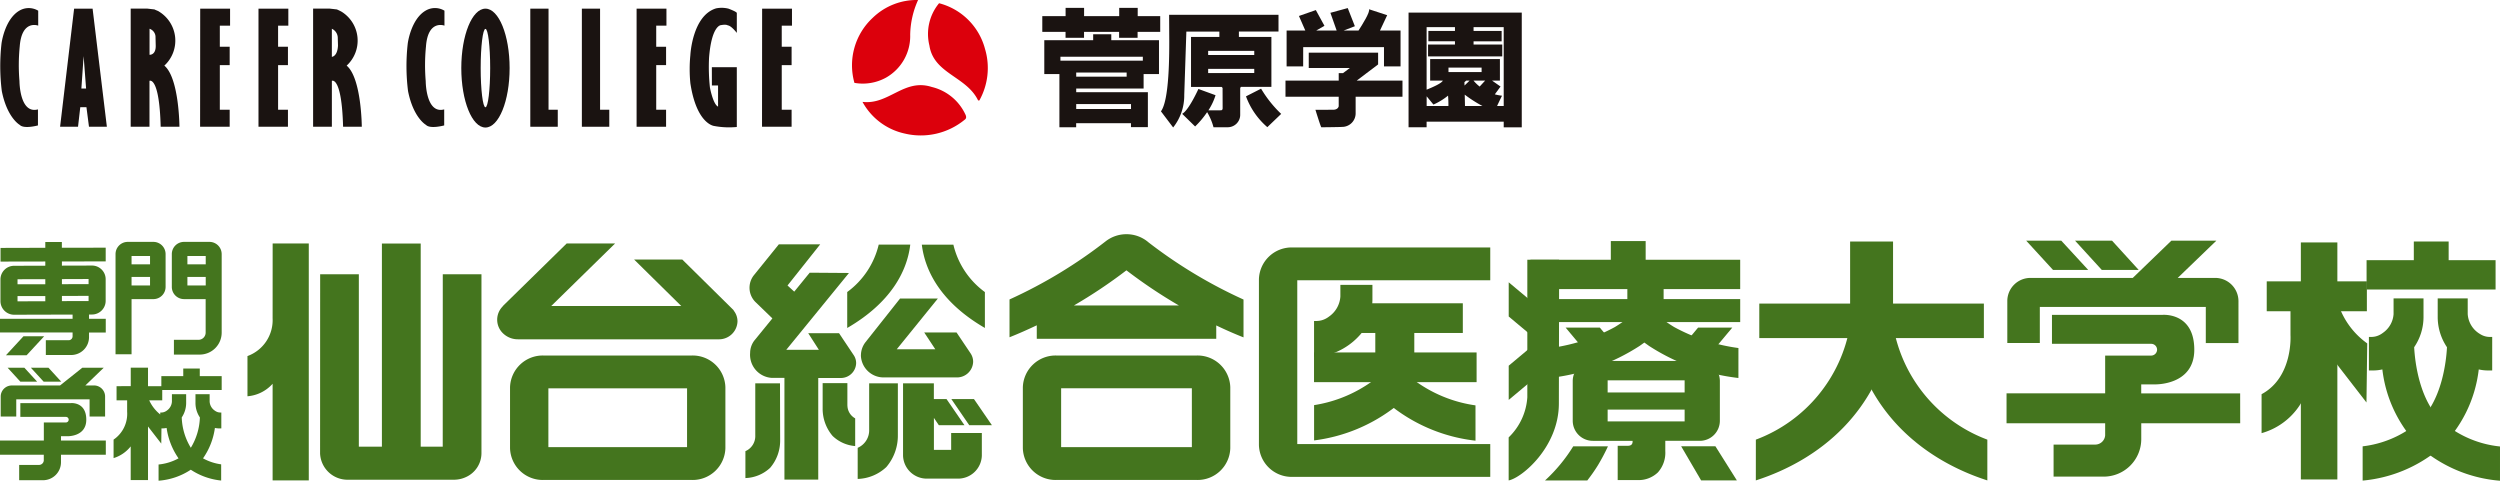 <svg xmlns="http://www.w3.org/2000/svg" xmlns:xlink="http://www.w3.org/1999/xlink" width="202.814" height="39" viewBox="0 0 202.814 39">
  <defs>
    <clipPath id="clip-path">
      <rect id="長方形_336" data-name="長方形 336" width="202.814" height="20" fill="none"/>
    </clipPath>
    <clipPath id="clip-path-2">
      <rect id="長方形_337" data-name="長方形 337" width="123.455" height="11" fill="none"/>
    </clipPath>
  </defs>
  <g id="グループ_1849" data-name="グループ 1849" transform="translate(-20 -10)">
    <g id="グループ_1159" data-name="グループ 1159" transform="translate(20 29)" clip-path="url(#clip-path)">
      <path id="パス_5258" data-name="パス 5258" d="M26.862,8.222a.177.177,0,0,0-.008-.049Z" transform="translate(-4.776 -1.453)" fill="#44751e"/>
      <path id="パス_5259" data-name="パス 5259" d="M204.969,3.009h-2.856L199.94.638h2.845Z" transform="translate(-35.563 -0.113)" fill="#44751e"/>
      <path id="パス_5260" data-name="パス 5260" d="M209.922,3.009h-2.994L204.761.638h3Z" transform="translate(-36.421 -0.113)" fill="#44751e"/>
      <path id="パス_5261" data-name="パス 5261" d="M214.939,3.659H211.9L215.034.638h-3.649l-3.132,3.021h-8.3a1.878,1.878,0,0,0-1.878,1.881v3.4h2.638V6.014h13.465V8.943h2.65V5.54a1.889,1.889,0,0,0-1.888-1.881" transform="translate(-35.231 -0.113)" fill="#44751e"/>
      <path id="パス_5262" data-name="パス 5262" d="M216.952,14.329h-8.026V13.6h1.08s3.225.115,3.225-2.813c0-3.076-2.6-2.826-2.6-2.826h-8.946v2.348h8.05a.478.478,0,0,1,.478.478.485.485,0,0,1-.478.476H206v3.062h-8v2.427h8v.982a.808.808,0,0,1-.77.748v0h-3.414v2.6h4.065a3.047,3.047,0,0,0,3.048-3.057V16.756h8.026Z" transform="translate(-35.218 -1.416)" fill="#44751e"/>
      <rect id="長方形_323" data-name="長方形 323" width="2.962" height="19.228" transform="translate(186.658 0.668)" fill="#44751e"/>
      <rect id="長方形_324" data-name="長方形 324" width="8.124" height="2.425" transform="translate(183.89 3.825)" fill="#44751e"/>
      <path id="パス_5263" data-name="パス 5263" d="M232.681,14.841l-3.86-4.989V6.694l1.613.28a6.33,6.33,0,0,0,2.31,3.075Z" transform="translate(-40.7 -1.19)" fill="#44751e"/>
      <rect id="長方形_325" data-name="長方形 325" width="10.465" height="2.38" transform="translate(191.99 2.107)" fill="#44751e"/>
      <rect id="長方形_326" data-name="長方形 326" width="2.826" height="2.244" transform="translate(195.822 0.592)" fill="#44751e"/>
      <path id="パス_5264" data-name="パス 5264" d="M225.511,7.344V9.492s.228,3.413-2.345,4.793v3.161a5.457,5.457,0,0,0,3.455-2.906V7.369Z" transform="translate(-39.694 -1.306)" fill="#44751e"/>
      <path id="パス_5265" data-name="パス 5265" d="M244.392,18.347a8.5,8.5,0,0,1-4.534-1.884c-2.039-1.709-2.367-5.064-2.431-6.168a4.351,4.351,0,0,0,.76-2.436V6.333h-2.429l0,1.268a2.01,2.01,0,0,1-.86,1.524,1.676,1.676,0,0,1-.229.15,1.509,1.509,0,0,1-.7.185h-.212v2.72h.368a3.3,3.3,0,0,0,.723-.085,10.621,10.621,0,0,0,3.235,6.475,11.3,11.3,0,0,0,6.308,2.556Z" transform="translate(-41.578 -1.126)" fill="#44751e"/>
      <path id="パス_5266" data-name="パス 5266" d="M243.438,9.46a1.45,1.45,0,0,1-.69-.185c-.075-.041-.155-.093-.238-.15a2.017,2.017,0,0,1-.847-1.524V6.333h-2.435V7.859a4.382,4.382,0,0,0,.753,2.436c-.058,1.1-.4,4.459-2.424,6.168a8.52,8.52,0,0,1-4.418,1.872v2.779a11.285,11.285,0,0,0,6.181-2.544,10.568,10.568,0,0,0,3.238-6.475,3.344,3.344,0,0,0,.724.085h.367V9.46Z" transform="translate(-41.468 -1.126)" fill="#44751e"/>
      <path id="パス_5267" data-name="パス 5267" d="M26.9,8.3v0Z" transform="translate(-4.784 -1.468)" fill="#44751e"/>
      <path id="パス_5268" data-name="パス 5268" d="M41.535,17.4H39.748V.919H36.6V17.4H34.729V3.415H31.591l-.006,14.53a.6.6,0,0,0,.006.1,2.225,2.225,0,0,0,2.257,2.036h8.567A2.343,2.343,0,0,0,43.05,20a2.392,2.392,0,0,0,.365-.133,2.133,2.133,0,0,0,1.262-1.92V3.415H41.539Z" transform="translate(-5.618 -0.163)" fill="#44751e"/>
      <path id="パス_5269" data-name="パス 5269" d="M26.459,7.043V7a3.1,3.1,0,0,1-2.04,3.048V13.31a3.06,3.06,0,0,0,2.04-1.015v7.841h2.934V.913H26.462Z" transform="translate(-4.343 -0.162)" fill="#44751e"/>
      <path id="パス_5270" data-name="パス 5270" d="M68.256,6.34,64.078,2.218H60.17l3.825,3.77H53.444L58.628.912H54.7L49.508,6h.019a1.528,1.528,0,0,0,.053,2.247,1.733,1.733,0,0,0,1.162.441H67.014a1.5,1.5,0,0,0,1.542-1.456v0a1.388,1.388,0,0,0-.321-.887Z" transform="translate(-8.726 -0.162)" fill="#44751e"/>
      <path id="パス_5271" data-name="パス 5271" d="M65.074,11.97H53.055a2.655,2.655,0,0,0-2.726,2.577h0v4.943a2.654,2.654,0,0,0,2.725,2.576h12.02A2.654,2.654,0,0,0,67.8,19.493V14.547a2.654,2.654,0,0,0-2.725-2.577m-.386,7.435H53.44V14.632H64.691Z" transform="translate(-8.952 -2.129)" fill="#44751e"/>
      <path id="パス_5272" data-name="パス 5272" d="M83.6,7.79c3.517-2.04,4.858-4.58,5.114-6.763H86.155A6.675,6.675,0,0,1,83.6,4.873Z" transform="translate(-14.869 -0.182)" fill="#44751e"/>
      <path id="パス_5273" data-name="パス 5273" d="M84.95,10.956a1.841,1.841,0,0,0,1.828,1.794l5.932,0a1.312,1.312,0,0,0,1.347-1.273,1.221,1.221,0,0,0-.206-.677l-1.142-1.7H90.086s.759,1.149.9,1.364H87.861l3.331-4.112H88.126L85.385,9.812h.008a1.072,1.072,0,0,0-.076.086,1.747,1.747,0,0,0-.363,1.061Z" transform="translate(-15.11 -1.131)" fill="#44751e"/>
      <path id="パス_5274" data-name="パス 5274" d="M96.079,7.79V4.877A6.654,6.654,0,0,1,93.522,1.03h-2.56c.262,2.183,1.6,4.724,5.121,6.761Z" transform="translate(-16.179 -0.183)" fill="#44751e"/>
      <path id="パス_5275" data-name="パス 5275" d="M87.894,14.717H85.565v3.749a1.544,1.544,0,0,1-.931,1.481v2.524a3.554,3.554,0,0,0,2.323-.963,3.918,3.918,0,0,0,.936-2.59Z" transform="translate(-15.054 -2.617)" fill="#44751e"/>
      <path id="パス_5276" data-name="パス 5276" d="M81.223,8.208h-2.5l.864,1.347H76.942l5.085-6.232L78.841,3.3,77.588,4.837l-.545-.5L79.694,1H76.338L74.318,3.5v0a1.635,1.635,0,0,0,.117,2.173l1.38,1.334L74.432,8.706l-.07.084a1.668,1.668,0,0,0-.352,1.017,1.876,1.876,0,0,0,1.744,2.025l.021,0h1.018v8.255h2.743V11.842h1.8a1.241,1.241,0,0,0,1.274-1.2A1.158,1.158,0,0,0,82.42,10Z" transform="translate(-13.155 -0.177)" fill="#44751e"/>
      <path id="パス_5277" data-name="パス 5277" d="M93.015,20.114h-1.4V17.521l.4.59h2.078L92.64,15.994H91.611V14.717h-2.5v5.86a1.924,1.924,0,0,0,1.976,1.868h2.437a1.926,1.926,0,0,0,1.979-1.868V18.743H93.014Z" transform="translate(-15.851 -2.617)" fill="#44751e"/>
      <path id="パス_5278" data-name="パス 5278" d="M93.877,16.27l1.451,2.118h1.839L95.713,16.27Z" transform="translate(-16.698 -2.894)" fill="#44751e"/>
      <path id="パス_5279" data-name="パス 5279" d="M83.183,16.51V14.694H81.177v2.05a3.394,3.394,0,0,0,.808,2.236,2.984,2.984,0,0,0,1.831.82V17.553a1.209,1.209,0,0,1-.629-1.039Z" transform="translate(-14.439 -2.613)" fill="#44751e"/>
      <path id="パス_5280" data-name="パス 5280" d="M76.36,14.717H74.354v4.222a1.33,1.33,0,0,1-.8,1.279V22.4a3.08,3.08,0,0,0,2.008-.832,3.391,3.391,0,0,0,.81-2.236Z" transform="translate(-13.082 -2.617)" fill="#44751e"/>
      <path id="パス_5281" data-name="パス 5281" d="M115.035,11.969l-.008,0H103.66a2.658,2.658,0,0,0-2.729,2.578v4.943a2.656,2.656,0,0,0,2.729,2.575h11.373a2.654,2.654,0,0,0,2.727-2.575V14.543a2.656,2.656,0,0,0-2.725-2.574m-.392,7.432H104.037V14.628h10.605Z" transform="translate(-17.952 -2.128)" fill="#44751e"/>
      <path id="パス_5282" data-name="パス 5282" d="M110.891.662A2.728,2.728,0,0,0,109.113,0l-.007,0a2.736,2.736,0,0,0-1.671.561,38.768,38.768,0,0,1-7.819,4.732V8.361c.724-.287,1.468-.617,2.211-.971V8.484h14.56V7.4c.745.358,1.487.685,2.212.97V5.3A38.885,38.885,0,0,1,110.891.662m-6.054,5.121A40.446,40.446,0,0,0,109.1,2.93a40.638,40.638,0,0,0,4.259,2.853Z" transform="translate(-17.718 0)" fill="#44751e"/>
      <rect id="長方形_327" data-name="長方形 327" width="18.219" height="2.799" transform="translate(142.724 5.628)" fill="#44751e"/>
      <rect id="長方形_328" data-name="長方形 328" width="3.483" height="7.25" transform="translate(150.092 0.594)" fill="#44751e"/>
      <path id="パス_5283" data-name="パス 5283" d="M173.26,21.581C178.43,19.916,183.3,16,184.4,9.034H180.9a12.013,12.013,0,0,1-7.638,9.239Z" transform="translate(-30.817 -1.607)" fill="#44751e"/>
      <path id="パス_5284" data-name="パス 5284" d="M193.694,21.581C188.524,19.916,183.652,16,182.55,9.034h3.506a12.013,12.013,0,0,0,7.638,9.239Z" transform="translate(-32.47 -1.607)" fill="#44751e"/>
      <path id="パス_5285" data-name="パス 5285" d="M142.994,17.256H127.338V3.97h15.656V1.307H126.953a2.655,2.655,0,0,0-2.726,2.577h0V17.342a2.654,2.654,0,0,0,2.725,2.576h16.042Z" transform="translate(-22.096 -0.232)" fill="#44751e"/>
      <path id="パス_5286" data-name="パス 5286" d="M133.59,8.821a4.81,4.81,0,0,0,.812-2.605V5h-2.6l0,.937a2.149,2.149,0,0,1-.92,1.632,1.773,1.773,0,0,1-.244.159,1.609,1.609,0,0,1-.745.2h-.227v2.91h.393a5.443,5.443,0,0,0,3.533-2.016" transform="translate(-23.063 -0.889)" fill="#44751e"/>
      <path id="パス_5287" data-name="パス 5287" d="M142.765,18.941a13.418,13.418,0,0,1-6.436-2.51l-.195-.144-.194.143a13.431,13.431,0,0,1-6.27,2.49V16.057a10.894,10.894,0,0,0,4.167-1.567,9.846,9.846,0,0,0,1.17-.862,6.685,6.685,0,0,0,1.135-1.308,6.65,6.65,0,0,0,1.141,1.307,9.817,9.817,0,0,0,1.162.859,10.888,10.888,0,0,0,4.319,1.591Z" transform="translate(-23.064 -2.191)" fill="#44751e"/>
      <rect id="長方形_329" data-name="長方形 329" width="8.977" height="2.409" transform="translate(109.695 5.604)" fill="#44751e"/>
      <rect id="長方形_330" data-name="長方形 330" width="13.189" height="2.409" transform="translate(106.601 9.593)" fill="#44751e"/>
      <rect id="長方形_331" data-name="長方形 331" width="3.164" height="4.414" transform="translate(111.572 7.26)" fill="#44751e"/>
      <rect id="長方形_332" data-name="長方形 332" width="17.016" height="2.38" transform="translate(124.158 2.073)" fill="#44751e"/>
      <rect id="長方形_333" data-name="長方形 333" width="2.826" height="2.244" transform="translate(130.679 0.557)" fill="#44751e"/>
      <path id="パス_5288" data-name="パス 5288" d="M150.384,2.52V13.68a4.966,4.966,0,0,1-1.514,3.252v3.491c1.057-.2,4.073-2.7,4.073-6.242l.023-11.66Z" transform="translate(-26.479 -0.448)" fill="#44751e"/>
      <path id="パス_5289" data-name="パス 5289" d="M165.524,11.216l1.674-2h2.775l-1.673,2Z" transform="translate(-29.441 -1.638)" fill="#44751e"/>
      <path id="パス_5290" data-name="パス 5290" d="M158.942,11.216l-1.674-2h-2.775l1.673,2Z" transform="translate(-27.48 -1.638)" fill="#44751e"/>
      <rect id="長方形_334" data-name="長方形 334" width="14.707" height="1.865" transform="translate(126.468 5.264)" fill="#44751e"/>
      <path id="パス_5291" data-name="パス 5291" d="M164.271,15.063h-6.246v-.986h6.246Zm0,2.348h-6.246v-.955h6.246Zm1.258,1.576a1.63,1.63,0,0,0,1.6-1.615V14.123a1.63,1.63,0,0,0-1.64-1.617h-8.654a1.63,1.63,0,0,0-1.642,1.617v3.249a1.629,1.629,0,0,0,1.642,1.615Z" transform="translate(-27.604 -2.224)" fill="#44751e"/>
      <path id="パス_5292" data-name="パス 5292" d="M152.459,23.7h3.428a13.16,13.16,0,0,0,.868-1.242,15.873,15.873,0,0,0,.809-1.527h-2.817a13.073,13.073,0,0,1-2.288,2.769" transform="translate(-27.118 -3.722)" fill="#44751e"/>
      <path id="パス_5293" data-name="パス 5293" d="M165.893,20.927l1.619,2.769h2.9l-1.741-2.769Z" transform="translate(-29.507 -3.722)" fill="#44751e"/>
      <path id="パス_5294" data-name="パス 5294" d="M160.838,19.637v.68c0,.225-.132.339-.386.339h-.823v2.78H161.2a2.255,2.255,0,0,0,1.691-.621,2.391,2.391,0,0,0,.6-1.729V19.637Z" transform="translate(-28.393 -3.492)" fill="#44751e"/>
      <path id="パス_5295" data-name="パス 5295" d="M168.28,12.844a16.849,16.849,0,0,1-7.246-2.6l-.385-.276-.386.275a16.874,16.874,0,0,1-7.061,2.572V10.389a15.125,15.125,0,0,0,5.059-1.68,11.413,11.413,0,0,0,1.329-.95,7.276,7.276,0,0,0,1.069-1.13,7.376,7.376,0,0,0,1.074,1.129,11.205,11.205,0,0,0,1.323.947,15.029,15.029,0,0,0,5.225,1.708Z" transform="translate(-27.25 -1.179)" fill="#44751e"/>
      <rect id="長方形_335" data-name="長方形 335" width="2.942" height="4.534" transform="translate(132.02 3.39)" fill="#44751e"/>
      <path id="パス_5296" data-name="パス 5296" d="M150.874,9.194l-2-1.674V4.746l2,1.673Z" transform="translate(-26.479 -0.844)" fill="#44751e"/>
      <path id="パス_5297" data-name="パス 5297" d="M150.874,10.939l-2,1.674v2.775l2-1.673Z" transform="translate(-26.479 -1.945)" fill="#44751e"/>
      <path id="パス_5298" data-name="パス 5298" d="M.586,11.611H2.263l1.426-1.542H2.01Z" transform="translate(-0.104 -1.791)" fill="#44751e"/>
      <path id="パス_5299" data-name="パス 5299" d="M7.186,3.772v.413l-2.163.007V3.78Zm0,1.787-2.163.006v-.42L7.186,5.14ZM3.675,4.2l-2.253,0V3.791l2.253-.006Zm0,1.375-2.253.008V5.153l2.253,0Zm4.9-3.23V1.23l-3.557.007V.77H3.675v.469l-3.631.01V2.358l3.631-.007v.341L1.147,2.7A1.108,1.108,0,0,0,.037,3.806V5.56a1.109,1.109,0,0,0,1.11,1.11l4.742-.013V7H0v1.11H5.889V8.42a.318.318,0,0,1-.318.317v0H3.718v1.2H5.772A1.449,1.449,0,0,0,7.222,8.491V8.113H8.58V7H7.222V6.652h.242A1.11,1.11,0,0,0,8.572,5.544V3.789A1.11,1.11,0,0,0,7.463,2.68l-2.44.007v-.34Z" transform="translate(0 -0.137)" fill="#44751e"/>
      <path id="パス_5300" data-name="パス 5300" d="M19.706,2.577H18.219V1.9h1.487Zm0,1.716H18.219V3.6h1.487Zm.3-3.536H17.946a.99.99,0,0,0-.991.991V4.409a.989.989,0,0,0,.991.99H19.7V8.113a.586.586,0,0,1-.583.589H17.125V9.9h2.106A1.782,1.782,0,0,0,21,8.113V1.748a.992.992,0,0,0-.993-.991" transform="translate(-3.016 -0.134)" fill="#44751e"/>
      <path id="パス_5301" data-name="パス 5301" d="M14.2,2.577H12.7V1.9h1.5Zm0,1.716H12.7V3.6h1.5ZM14.473.757h-2.08a.99.99,0,0,0-.992.991V9.876h1.3V5.4h1.771a.99.99,0,0,0,.99-.99V1.748a.99.99,0,0,0-.99-.991" transform="translate(-2.028 -0.134)" fill="#44751e"/>
      <path id="パス_5302" data-name="パス 5302" d="M3.146,14.305,2.11,13.175H.75l1.034,1.13Z" transform="translate(-0.133 -2.343)" fill="#44751e"/>
      <path id="パス_5303" data-name="パス 5303" d="M5.508,14.305l-1.033-1.13H3.046l1.036,1.13Z" transform="translate(-0.542 -2.343)" fill="#44751e"/>
      <path id="パス_5304" data-name="パス 5304" d="M4.948,19.7v-.347h.513S7,19.41,7,18.012c0-1.463-1.24-1.346-1.24-1.346H1.65v1.119H5.331a.226.226,0,1,1,0,.451H3.556v0h0V19.7H0v1.157H3.552v.467a.388.388,0,0,1-.371.357H1.555v1.241H3.49a1.459,1.459,0,0,0,1.458-1.458v-.608H8.584V19.7Z" transform="translate(0 -2.964)" fill="#44751e"/>
      <path id="パス_5305" data-name="パス 5305" d="M1.332,15.737H7.281v1.4H8.539V15.513a.9.9,0,0,0-.9-.9H6.936L8.43,13.174H6.691L4.884,14.615H.97a.9.9,0,0,0-.9.9v1.621H1.332Z" transform="translate(-0.013 -2.343)" fill="#44751e"/>
      <path id="パス_5306" data-name="パス 5306" d="M15.155,14.983h4.822V13.856H18.2V13.24H16.86v.616H15.082v.815H14v-1.5H12.6v1.5H11.449v1.151h.858v.92a2.531,2.531,0,0,1-1.1,2.265v1.5a2.814,2.814,0,0,0,1.389-.951V22.29H14V17.941l1.076,1.389.016-1.232h.076a1.67,1.67,0,0,0,.342-.038,5.677,5.677,0,0,0,.967,2.466,4.19,4.19,0,0,1-1.62.5v1.314a5.446,5.446,0,0,0,2.614-.891,5.439,5.439,0,0,0,2.464.877V21.013a4.191,4.191,0,0,1-1.472-.487,5.62,5.62,0,0,0,.964-2.466,1.727,1.727,0,0,0,.344.038h.177v-1.29h-.1a.684.684,0,0,1-.329-.09.73.73,0,0,1-.109-.069A.947.947,0,0,1,19,15.925v-.6H17.851v.728a2.093,2.093,0,0,0,.358,1.154,5.048,5.048,0,0,1-.735,2.461,5.012,5.012,0,0,1-.737-2.461,2.107,2.107,0,0,0,.358-1.154v-.728H15.94v.6a.951.951,0,0,1-.407.724.654.654,0,0,1-.109.069.7.7,0,0,1-.331.09h-.1v.159a3.139,3.139,0,0,1-.894-1.145h1.056Z" transform="translate(-1.993 -2.343)" fill="#44751e"/>
    </g>
    <g id="グループ_1162" data-name="グループ 1162" transform="translate(20 10)">
      <g id="グループ_1161" data-name="グループ 1161" transform="translate(0 0)" clip-path="url(#clip-path-2)">
        <path id="パス_5307" data-name="パス 5307" d="M88.769,6.231l-1.223.622a6.036,6.036,0,0,0,1.731,2.5L90.4,8.277a9.58,9.58,0,0,1-1.63-2.046" transform="translate(13.536 0.963)" fill="#1a1311"/>
        <path id="パス_5308" data-name="パス 5308" d="M90.531,6.891V2.838H87.894V2.4h3.213V1.039H82.234l.007,1.4c.022,2,0,5.535-.671,6.432l.991,1.31a4.165,4.165,0,0,0,.9-2.639l.171-5.14H86.31v.433h-2.3V6.891h2.486a.185.185,0,0,1,.074.192L86.575,8.6s.017.186-.132.186a.586.586,0,0,0-.084.006h-.94A4.855,4.855,0,0,0,86,7.564l-1.39-.507s-.79,1.752-1.319,2.016L84.343,10.1a7.352,7.352,0,0,0,.974-1.162,4.766,4.766,0,0,1,.517,1.225h1.171A1.011,1.011,0,0,0,88,9.112V7a.694.694,0,0,1,.052-.113h2.482ZM85.4,3.965H89.14V4.3H85.4Zm0,1.463H89.14v.337H85.4Z" transform="translate(12.612 0.16)" fill="#1a1311"/>
        <path id="パス_5309" data-name="パス 5309" d="M91.746,3.735H98.3V5.3h1.343V2.391H97.974l.585-1.246L97.086.663c.1.218-.538,1.244-.852,1.728H95.025l.912-.352L95.359.568,93.953.952l.507,1.439H92.8l.67-.383L92.771.73,91.4,1.209l.517,1.182H90.4V5.3h1.343Z" transform="translate(13.977 0.087)" fill="#1a1311"/>
        <path id="パス_5310" data-name="パス 5310" d="M97.835,4.656V3.7H92.208V4.944h3.335l-.552.416h-.352v.607H90.321v1.31h4.317v.767s-.033.29-.465.29H92.749s.433,1.405.48,1.421c0,0,1.618-.016,1.648-.031a1.1,1.1,0,0,0,1.135-1.1V7.277h3.8V5.967H96.1Z" transform="translate(13.965 0.571)" fill="#1a1311"/>
        <path id="パス_5311" data-name="パス 5311" d="M106.688.887h-7.72v9.3h1.464V9.735h6.256v.456h1.464V.887ZM102.2,8.464h-1.764V7.675l.55.671a5.222,5.222,0,0,0,1.186-.725,8.4,8.4,0,0,1,.029.843m1.3-1.935.144-.127h.277l-.413.4Zm-1.294-1.181h2.687v.359h-2.687Zm1.339,3.116-.021-.923a10.386,10.386,0,0,0,1.442.923Zm1.19-1.578a3.345,3.345,0,0,1-.5-.484h.946Zm1.952,1.578h-.539c.173-.38.4-.836.4-.836a3.584,3.584,0,0,1-.582-.113l.463-.632-.688-.481h.637V4.653H100.72V6.4h1.029c-.083.219-.861.555-1.316.737V2.062h2.3v.312h-2.158v.839h2.158v.262H100.55v.961h6.02V3.476h-2.328V3.214h2.278V2.374h-2.278V2.062h2.445Z" transform="translate(15.302 0.137)" fill="#1a1311"/>
        <path id="パス_5312" data-name="パス 5312" d="M65.223,0a7.1,7.1,0,0,0-.64,2.816,3.871,3.871,0,0,1-1.948,3.474,3.9,3.9,0,0,1-2.576.433,5.256,5.256,0,0,1,1.493-5.286A5.127,5.127,0,0,1,65.223,0" transform="translate(9.257 0)" fill="#dc000c"/>
        <path id="パス_5313" data-name="パス 5313" d="M69.841,3.982a5.4,5.4,0,0,1-.473,4.132h-.1c-.944-1.957-3.6-2.163-3.951-4.451A3.913,3.913,0,0,1,66.1.227a5.2,5.2,0,0,1,3.739,3.755" transform="translate(10.083 0.035)" fill="#dc000c"/>
        <path id="パス_5314" data-name="パス 5314" d="M68.957,8.376c.059.145.1.3-.075.418A5.606,5.606,0,0,1,64.031,9.91,5.149,5.149,0,0,1,60.6,7.34c2.141.26,3.368-1.933,5.622-1.209a4.045,4.045,0,0,1,2.733,2.246" transform="translate(9.37 0.925)" fill="#dc000c"/>
        <path id="パス_5315" data-name="パス 5315" d="M3.1.784V1.995S1.764,1.473,1.6,3.69a15.353,15.353,0,0,0-.021,2.8s0,2.7,1.5,2.3v1.3s-1.136.314-1.478-.044c0,0-1.021-.563-1.454-2.739a16.319,16.319,0,0,1-.023-3.87S.375,1.453,1.6.763A1.488,1.488,0,0,1,3.1.784" transform="translate(0 0.085)" fill="#1a1311"/>
        <path id="パス_5316" data-name="パス 5316" d="M31.644.784V1.995s-1.341-.522-1.5,1.695a15.465,15.465,0,0,0-.021,2.8s0,2.7,1.5,2.3v1.3s-1.136.314-1.479-.044c0,0-1.022-.563-1.454-2.739a16.257,16.257,0,0,1-.023-3.87s.251-1.986,1.477-2.676a1.486,1.486,0,0,1,1.5.021" transform="translate(4.413 0.085)" fill="#1a1311"/>
        <path id="パス_5317" data-name="パス 5317" d="M6.859.608h-1.5l-1.137,9.58H5.677L5.86,8.6h.5l.206,1.59H8.017ZM5.949,7.09l.182-2.634.2,2.634Z" transform="translate(0.653 0.094)" fill="#1a1311"/>
        <path id="パス_5318" data-name="パス 5318" d="M11.912,5.231A2.757,2.757,0,0,0,11.5.859c-.087-.069-.284-.126-.387-.187L10.547.607H9.182v9.581h1.525V6.464s.8-.4.908,3.724h1.523s-.022-3.951-1.226-4.957m-1.2-.879V2.24a.716.716,0,0,1,.483.608l.018.75c.021.794-.5.754-.5.754" transform="translate(1.42 0.093)" fill="#1a1311"/>
        <path id="パス_5319" data-name="パス 5319" d="M24.721,5.231A2.757,2.757,0,0,0,24.312.859a4.106,4.106,0,0,0-.384-.187L23.36.607H22v9.581h1.522V6.464s.8-.4.91,3.724H25.95s-.021-3.951-1.229-4.957m-1.2-.711V2.24A.818.818,0,0,1,24,2.95l.018.649c-.039.9-.5.921-.5.921" transform="translate(3.401 0.093)" fill="#1a1311"/>
        <path id="パス_5320" data-name="パス 5320" d="M14.067.608H16.49V1.986h-.832V3.7h.8V5.188h-.8v3.62h.8v1.381h-2.4Z" transform="translate(2.175 0.094)" fill="#1a1311"/>
        <path id="パス_5321" data-name="パス 5321" d="M18.162.608h2.421V1.986h-.831V3.7h.8V5.188h-.8v3.62h.8v1.381H18.162Z" transform="translate(2.808 0.094)" fill="#1a1311"/>
        <path id="パス_5322" data-name="パス 5322" d="M44.728.608H47.15V1.986h-.83V3.7h.8V5.188h-.8v3.62h.8v1.381H44.728Z" transform="translate(6.916 0.094)" fill="#1a1311"/>
        <path id="パス_5323" data-name="パス 5323" d="M53.549.608h2.422V1.986H55.14V3.7h.8V5.188h-.8v3.62h.8v1.381h-2.4Z" transform="translate(8.279 0.094)" fill="#1a1311"/>
        <path id="パス_5324" data-name="パス 5324" d="M34.371.608c-1.084,0-1.959,2.158-1.959,4.822s.875,4.822,1.959,4.822,1.961-2.159,1.961-4.822S35.456.608,34.371.608m0,8c-.212,0-.387-1.424-.387-3.18s.174-3.179.387-3.179.384,1.42.384,3.179-.173,3.18-.384,3.18" transform="translate(5.011 0.094)" fill="#1a1311"/>
        <path id="パス_5325" data-name="パス 5325" d="M37.26.608v9.581h2.228V8.808h-.749V.608Z" transform="translate(5.761 0.094)" fill="#1a1311"/>
        <path id="パス_5326" data-name="パス 5326" d="M40.883.608v9.581h2.225V8.808h-.748V.608Z" transform="translate(6.321 0.094)" fill="#1a1311"/>
        <path id="パス_5327" data-name="パス 5327" d="M50.256,5.364h2.025v4.853a6.565,6.565,0,0,1-1.843-.083s-1.424-.148-1.925-3.471a11.611,11.611,0,0,1,0-2.28S48.666,1.18,50.6.594a2.268,2.268,0,0,1,1,.022s.682.251.682.356V2.584s-.454-.59-.729-.608c0,0-.112-.106-.568-.02,0,0-.749.02-.955,2.635A15.523,15.523,0,0,0,50.1,7.016s.251,1.361.66,1.549V6.85h-.5Z" transform="translate(7.493 0.085)" fill="#1a1311"/>
        <path id="パス_5328" data-name="パス 5328" d="M80.974.554h-1.5v.67H76.624V.554h-1.5v.67H73.234V2.5H75.12v.479h1.5V2.5h2.845v.479h1.5V2.5H82.8V1.224H80.974Z" transform="translate(11.323 0.085)" fill="#1a1311"/>
        <path id="パス_5329" data-name="パス 5329" d="M78.809,2.889V2.41h-1.47v.479H73.374V5.638H74.6V9.955h1.359V9.622h4.446v.32h1.372V7.11H75.963v-.3h5.468V5.638h1.248V2.889h-3.87Zm1.6,5.58H75.963v-.4h4.446Zm-.354-2.621H75.963V5.514h4.092ZM74.683,4.232h6.685v.319H74.683Z" transform="translate(11.345 0.372)" fill="#1a1311"/>
      </g>
    </g>
  </g>
</svg>
